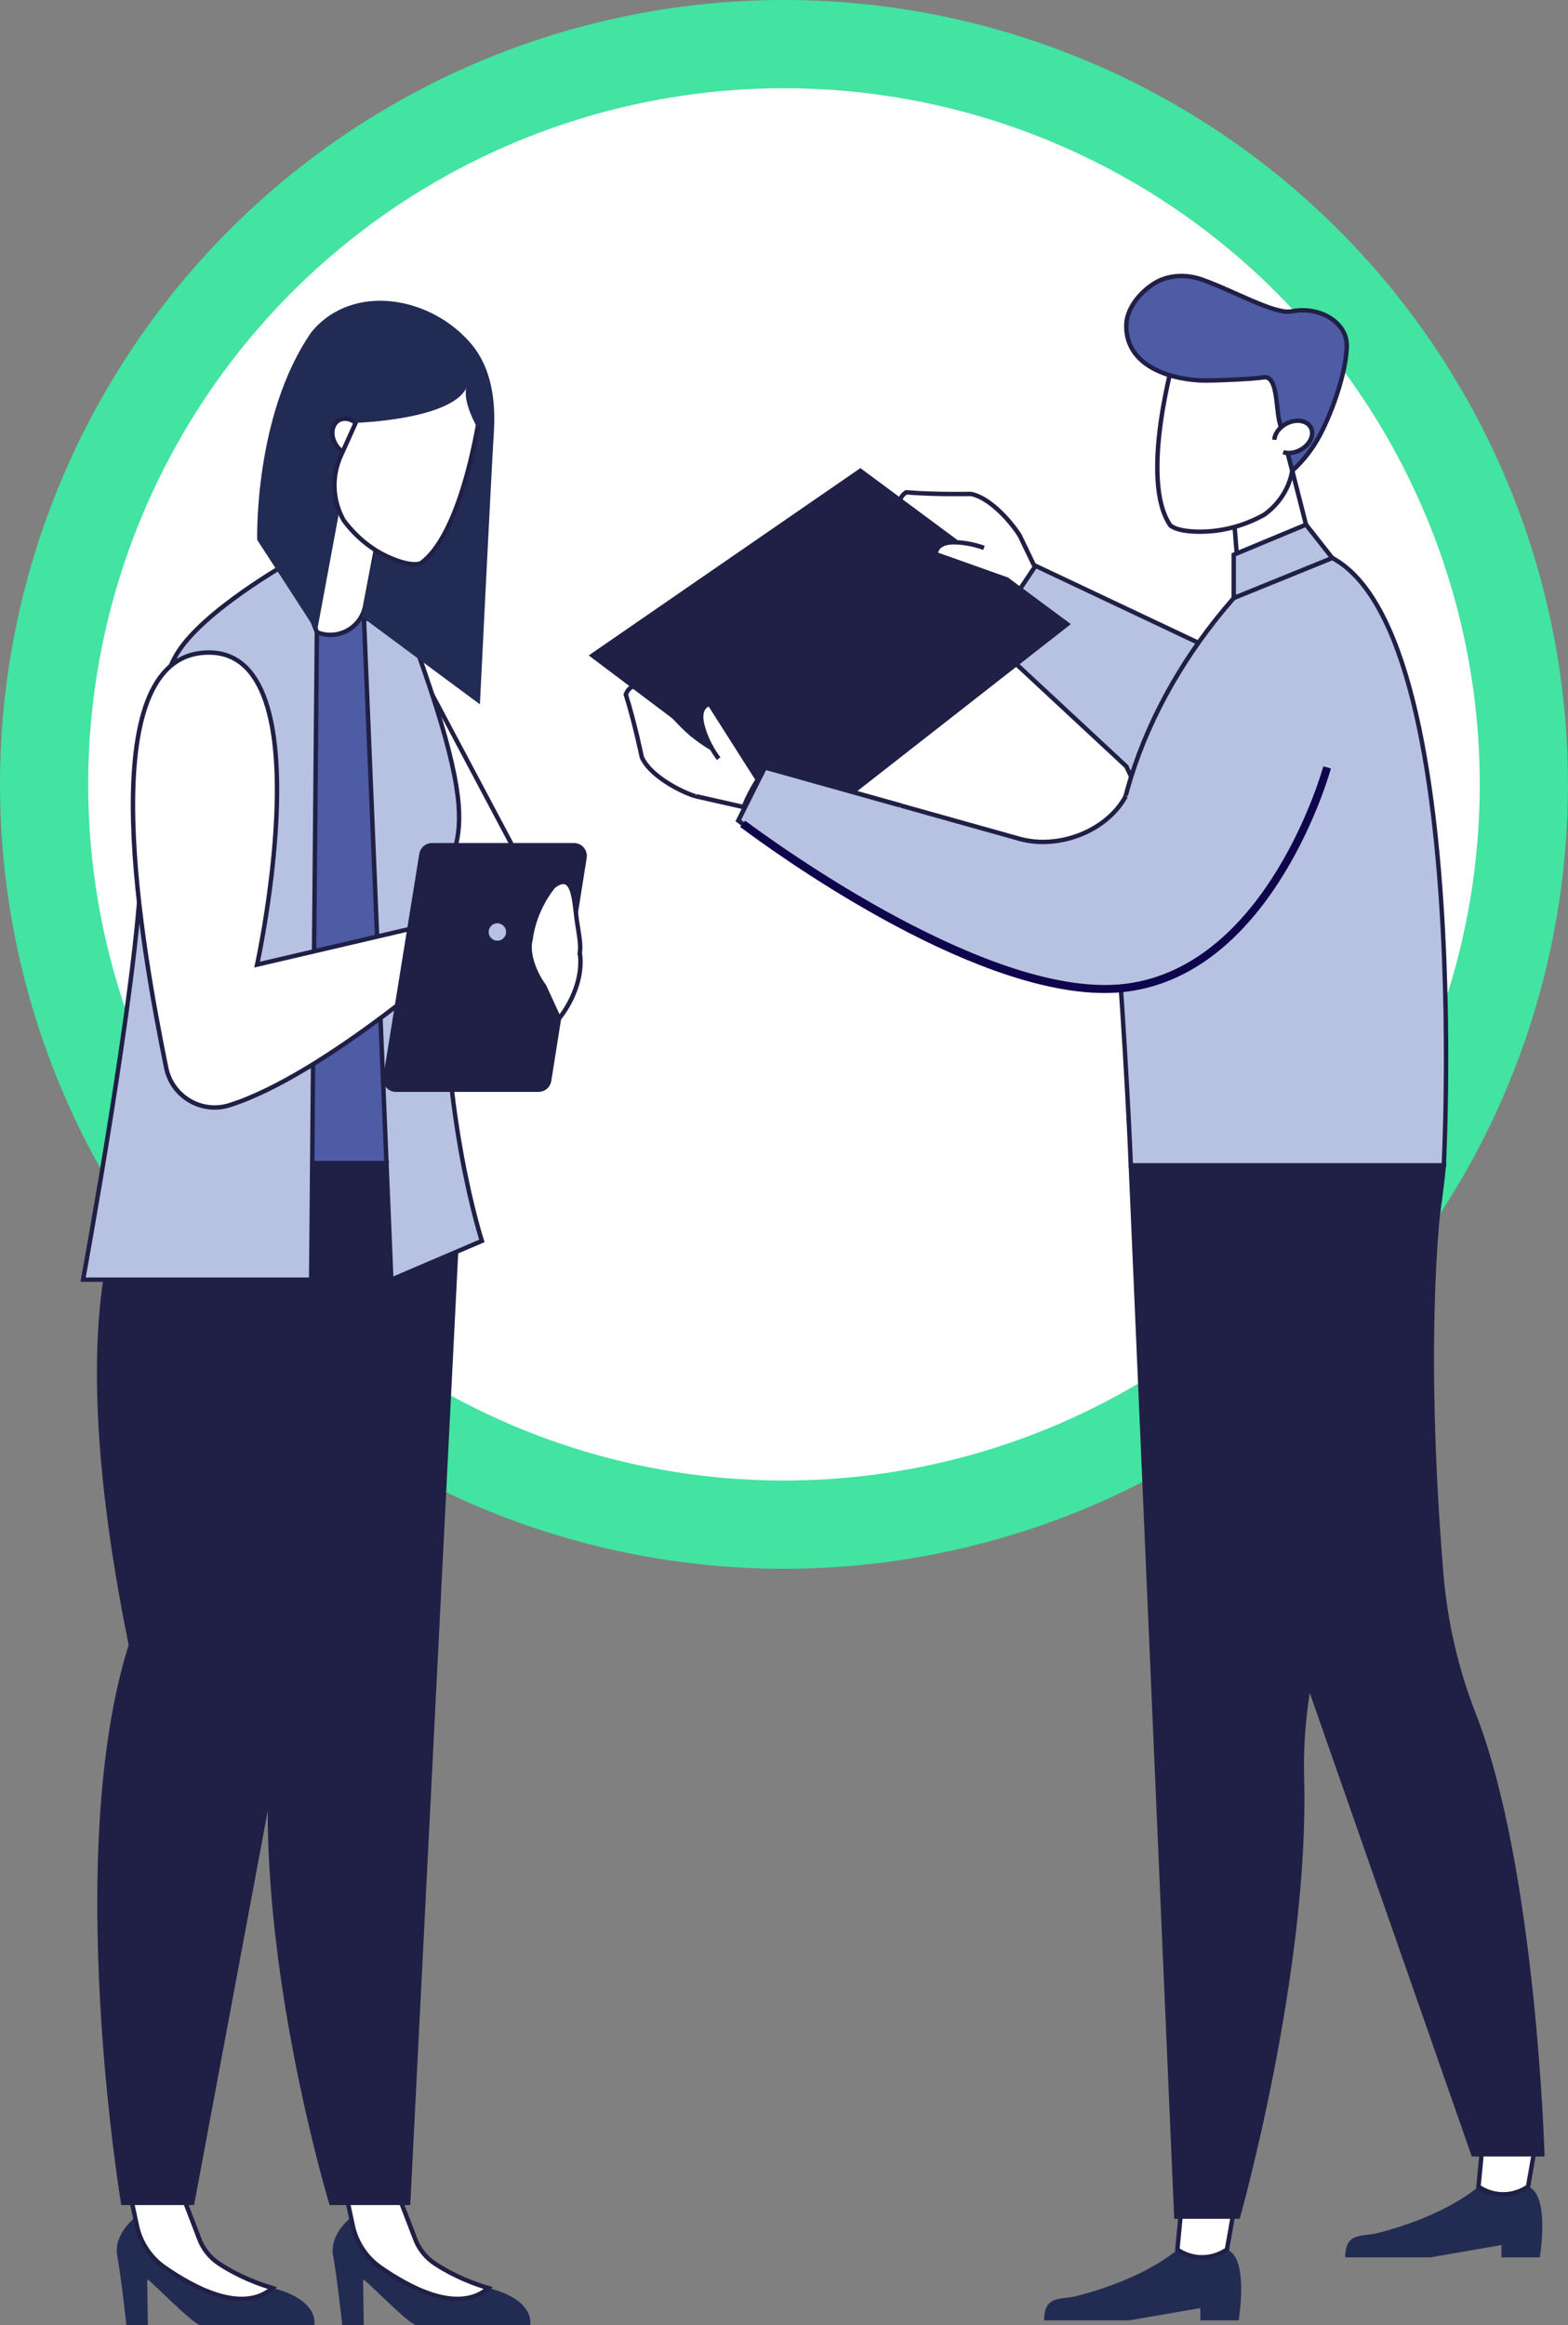 <svg xmlns="http://www.w3.org/2000/svg" id="Layer_2" viewBox="0 0 355.55 526.99"><rect x="0" y="0" width="355.55" height="526.99" fill="#808080" stroke="none"/><g id="_&#xEB;&#xEE;&#xE9;_1"><circle cx="177.77" cy="177.77" r="167.77" fill="#fff" stroke="#43e3a1" stroke-miterlimit="10" stroke-width="20"></circle><g><g><polygon points="279.75 116.84 281.33 136.81 300.93 137.66 293.03 106.7 279.75 116.84" fill="#fff" stroke="#201f45" stroke-miterlimit="10"></polygon><path d="M271.37,120.49c-2.49-.07-4.79-.44-6-1.42-7.17-10.43,1-38.54,1-38.54l11.46-4.83,14.56,9.08,.83,18.84c.22,5.03-2.19,9.85-6.5,13h0c-4.61,2.59-9.94,4.02-15.35,3.87Z" fill="#fff" stroke="#201f45" stroke-miterlimit="10"></path><path d="M290.1,95.46c-.8-3.17-.38-10.47-3.61-9.94-2.35,.39-10.41,.72-13.12,.72-6.46,0-17.98-2.53-17.98-12.36,0-4.92,4.77-9.15,7.79-10.41,2.96-1.24,6.31-1.18,9.34-.12,7.11,2.49,16.55,7.97,20.31,7.22,6.33-1.27,12.64,2.44,12.56,7.82-.1,5.75-3.09,14.39-5.92,19.88-1.63,3.18-3.82,6.03-6.45,8.44h0l-2.93-11.24Z" fill="#4e5ba5" stroke="#201f45" stroke-miterlimit="10"></path><path d="M290.97,102.48c1.47,.47,3.42,.05,4.88-1.17,1.88-1.57,2.25-3.87,.81-5.14-1.44-1.27-4.13-1.03-6.02,.54-1.04,.86-1.61,1.95-1.68,2.96" fill="#fff" stroke="#201f45" stroke-miterlimit="10"></path></g><g><path d="M224.63,132.31c-.31-.93-1.69-4.04-7.16-8.27-4.91-3.8-17.44-8.7-12.01-12.46,6.71,.54,14.66,.36,14.66,.36,4.03,.72,8.75,5.74,11.1,9.42l5.86,12.19s-2.7,5.98-2.77,6.29l-2.81-.53c-1.92-2.7-4.25-5.04-6.87-7Z" fill="#fff" stroke="#201f45" stroke-miterlimit="10"></path><path d="M224.34,128.88s0-.36-.17-1c.87,.17,1.74,.29,2.6,.38,2.77,1.69,5.59,3.29,8.37,4.95-1.18,1.46-2.84,3.51-2.93,3.68l-20.39-7.24s-.22-2.79,4.3-2.7c4.53,.09,8.22,1.93,8.22,1.93Z" fill="#fff"></path></g><polygon points="255.4 173.7 223.95 144.47 234.81 128.23 277.83 148.56 259.1 181.48 255.4 173.7" fill="#b7c2e2" stroke="#201f45" stroke-miterlimit="10"></polygon><path d="M290.34,124.91c44.85-9.3,37.04,139.23,37.04,139.23h-70.96s-1.02-25.86-3.61-58.64c-2.2-27.81,13.4-59.21,37.53-80.58Z" fill="#b7c2e2" stroke="#201f45" stroke-miterlimit="10"></path><g><path d="M266.97,509.84s-6.99,6.48-22.92,10.54c-3.51,.89-7.29-.3-7.29,5.49h19.34l16.08-2.78v2.78h8.69s2.42-14.21-2.66-16.03h-11.24Z" fill="#222c53"></path><path d="M267.95,499.63l-.98,10.2h0c3.17,2.2,7.33,2.34,10.64,.36l.6-.36,1.8-10.2h-12.06Z" fill="#fff" stroke="#201f45" stroke-miterlimit="10"></path></g><g><path d="M166.39,171.44c-.98-.1-4.31-.75-9.66-5.14-4.8-3.94-12.38-15.06-14.83-8.92,2.02,6.42,3.63,14.21,3.63,14.21,1.61,3.77,7.55,7.25,11.66,8.71l13.19,2.99s5.23-3.96,5.51-4.11l-1.15-2.61c-3.06-1.26-5.87-3.02-8.36-5.13Z" fill="#fff" stroke="#201f45" stroke-miterlimit="10"></path><path d="M162.97,171.92s-.36,.07-1.01,.05c.36,.81,.67,1.63,.95,2.45,2.26,2.32,4.46,4.71,6.69,7.05,1.16-1.48,2.79-3.55,2.93-3.68l-11.61-18.26s-2.77,.4-1.67,4.8c1.1,4.39,3.71,7.59,3.71,7.59Z" fill="#f7b58e"></path></g><g><path d="M335.25,495.56s-6.99,6.48-22.92,10.54c-3.51,.89-7.29-.3-7.29,5.49h19.34l16.08-2.78v2.78h8.69s2.42-14.21-2.66-16.03h-11.24Z" fill="#222c53"></path><path d="M336.23,485.36l-.98,10.2h0c3.17,2.2,7.33,2.34,10.64,.36l.6-.36,1.8-10.2h-12.06Z" fill="#fff" stroke="#201f45" stroke-miterlimit="10"></path></g><path d="M327.38,264.13s-5.68,30.08-.6,92.35c.9,11,3.39,21.81,7.4,32.09,13.67,35.02,15.54,99.66,15.54,99.66h-15.63l-55.1-157.55,48.38-66.55Z" fill="#201f45" stroke="#201f45" stroke-miterlimit="10"></path><path d="M300.93,173.93s-12.26,45.7-45.52,49.91c-33.26,4.21-87.98-37.88-87.98-37.88l6.01-12.03,57.73,16.17c8.79,2.46,19.76-1.64,24.11-9.67" fill="#b7c2e2" stroke="#201f45" stroke-miterlimit="10"></path><path d="M256.42,264.13l10.32,238.23h13.98s15.68-55.54,14.5-99.33c-.37-13.87,1.98-27.69,7.16-40.56,21.33-53.03,25-98.34,25-98.34h-70.96Z" fill="#201f45" stroke="#201f45" stroke-miterlimit="10"></path><polygon points="134.35 148.56 184.56 186.35 241.99 141.46 195.09 106.7 134.35 148.56" fill="#201f45" stroke="#201f45" stroke-miterlimit="10"></polygon><path d="M204.12,182.53l-30.68-8.59-6.01,12.03s15.53,11.94,35.06,22.47" fill="#b7c2e2" stroke="#201f45" stroke-miterlimit="10"></path><path d="M300.06,173.7c-.12,.45-12.5,45.17-44.77,49.25-30.1,3.81-78.83-31.38-86.31-36.95-.38,.47-.77,.94-1.17,1.39,7.21,5.41,51.44,37.66,82.65,37.66,1.73,0,3.41-.1,5.05-.31,33.47-4.24,46.16-50.11,46.28-50.57l-1.74-.47Z" fill="#0f054c"></path><g><path d="M157.82,180.45l10.81,2.45c1.04-2.62,2.37-5.07,3.95-7.33-2.22-1.13-4.3-2.53-6.19-4.12-.98-.1-4.3-.75-9.63-5.12" fill="#fff" stroke="#201f45" stroke-miterlimit="10"></path><path d="M169.35,181.21c.72-1.58,1.55-3.08,2.48-4.52l-10.91-17.15s-2.77,.4-1.67,4.8c1.1,4.39,3.71,7.59,3.71,7.59" fill="#fff" stroke="#201f45" stroke-miterlimit="10"></path></g><g><path d="M221.16,122.48c-.12,0-.25,.02-.37,.03,3.06,2.92,4,5.02,4.25,5.76,1.27,.95,2.47,2,3.59,3.13,.13-1.12,.32-2.2,.55-3.27-2.91-1.51-5.59-3.42-8.02-5.65Z" fill="#fff"></path><path d="M223.12,124.17c-1.5-.54-3.9-1.22-6.61-1.27-4.53-.09-4.3,2.7-4.3,2.7l16.41,5.83" fill="#fff" stroke="#201f45" stroke-miterlimit="10"></path></g><polygon points="279.75 135.54 279.75 125.72 296.14 118.9 302.1 126.46 279.75 135.54" fill="#b7c2e2" stroke="#201f45" stroke-miterlimit="10"></polygon></g><g><polygon points="98.01 157.44 118.69 196.4 95.9 195.3 94.3 156.18 98.01 157.44" fill="#fff" stroke="#201f45" stroke-miterlimit="10"></polygon><polygon points="65.52 140.17 84.63 140.15 92.55 263.65 58.31 263.65 65.52 140.17" fill="#4e5ba5" stroke="#201f45" stroke-miterlimit="10"></polygon><g><path d="M30.44,502.73s-4.72,3.71-3.86,8.44c.87,4.73,2.09,15.81,2.09,15.81h4.86l-.15-10.34c.01-.68,10.41,10.34,12.18,10.34h25.7s1.71-6.97-13.38-9.21c-15.09-2.24-27.43-15.05-27.43-15.05Z" fill="#222c53"></path><path d="M41.58,498.02l3.48,9.07c.86,2.49,2.53,4.6,4.74,6.02,2.45,1.57,6.29,3.76,12,5.45-6.98,5.96-18.09-.26-24.45-4.67-3.1-2.15-5.29-5.35-6.21-9l-1.46-6.87h11.89Z" fill="#fff" stroke="#201f45" stroke-miterlimit="10"></path></g><g><path d="M79.39,502.73s-4.72,3.71-3.86,8.44c.87,4.73,2.09,15.81,2.09,15.81h4.86l-.15-10.34c.01-.68,10.41,10.34,12.18,10.34h25.7s1.71-6.97-13.38-9.21c-15.09-2.24-27.43-15.05-27.43-15.05Z" fill="#222c53"></path><path d="M90.53,498.02l3.48,9.07c.86,2.49,2.53,4.6,4.74,6.02,2.45,1.57,6.29,3.76,12,5.45-6.98,5.96-18.09-.26-24.45-4.67-3.1-2.15-5.29-5.35-6.21-9l-1.46-6.87h11.89Z" fill="#fff" stroke="#201f45" stroke-miterlimit="10"></path></g><path d="M50.87,263.65s-3.21,18.46,15.25,109.19c-14.94,47.29,8.99,126.4,8.99,126.4h17.44l11.88-235.6H50.87Z" fill="#201f45" stroke="#201f45" stroke-miterlimit="10"></path><path d="M82.53,140.17l6.2,149.85,20.54-8.79s-9.25-28.13-8.37-67.21c-3.14-28.26,12.89-13.37-6.75-67.79-7.31-6.09-11.61-6.07-11.61-6.07Z" fill="#b7c2e2" stroke="#201f45" stroke-miterlimit="10"></path><path d="M85.21,124.7l-2.41,12.64c-1.06,5.56-7.37,8.31-12.17,5.31l-8.43-5.28,15.05-34.01,7.95,21.35Z" fill="#fff" stroke="#201f45" stroke-miterlimit="10"></path><path d="M34.08,263.65s-22.86,18.46-4.39,109.19c-14.94,47.29-1.76,126.4-1.76,126.4h15.66l44.05-235.6H34.08Z" fill="#201f45" stroke="#201f45" stroke-miterlimit="10"></path><path d="M65.52,127.47s-19.29,10.84-25.29,20.52c-5.71,9.23-7.69,30.23-8.24,48.92-.76,25.67-13.15,93.11-13.15,93.11h51.72l1.29-146.81-6.33-15.74Z" fill="#b7c2e2" stroke="#201f45" stroke-miterlimit="10"></path><path d="M103.6,86.8c-11.7-2.97-22.95,9.03-22.95,9.03l-8.8,47.39-13.53-20.86s-.77-28.34,12.31-47.11c9.37-11.36,27.35-8.1,36.44,2.95,4.42,5.38,5.34,12.8,4.92,19.63-.58,9.17-3.17,61.8-3.17,61.8l-26.8-19.85s.64-5.35,3.21-15.08c4.41-16.75,26.24-35.91,18.38-37.9Z" fill="#212b53"></path><path d="M77.14,95.1c1.73-.7,3.96,.46,4.99,2.6,1.03,2.14,.46,4.44-1.27,5.15-1.73,.7-3.96-.46-4.99-2.6-1.03-2.14-.46-4.44,1.27-5.15Z" fill="#fff" stroke="#201f45" stroke-miterlimit="10"></path><path d="M89.7,126.92c2.17,.8,4.31,1.25,5.72,.74,10.17-7.37,13.85-36.82,13.85-36.82l-8.06-8.56-16.04,3.53-7.91,17.54c-2.11,4.68-1.87,10.09,.66,14.56h0c3,4.06,7.05,7.27,11.78,9.01Z" fill="#fff" stroke="#201f45" stroke-miterlimit="10"></path><path d="M106.27,86.19c-.84,8.91-25.63,9.64-25.63,9.64l-1.29-12.06,14.45-7.96,11.44,6.88s1.15,2.01,1.02,3.49Z" fill="#212b53"></path><path d="M105.73,87.91c-.82,3.32,2.53,9.09,2.53,9.09l1.97-3.56-.05-3.09-1.95-2.41s-1.68-3.35-2.5-.04Z" fill="#212b53"></path><path d="M45.51,148c-25.02,2.92-13.2,67.48-7.83,93.98,1.32,6.52,7.99,10.5,14.34,8.5,21.77-6.87,53.58-35.38,53.58-35.38l-5.04-6.35-42.26,9.87s16.21-74-12.8-70.62Z" fill="#fff" stroke="#201f45" stroke-miterlimit="10"></path><path d="M95.57,193.59l-8.17,50.58c-.24,1.46,.89,2.79,2.38,2.79h32.35c1.18,0,2.19-.86,2.38-2.03l8.03-50.58c.23-1.46-.9-2.79-2.38-2.79h-32.21c-1.18,0-2.19,.86-2.38,2.02Z" fill="#201f45" stroke="#201f45" stroke-miterlimit="10"></path><path d="M131.48,215.99c.2-1.78,.03-2.89-.56-6.57-.77-4.78-.57-12.28-5.45-8.54-4.62,5.79-5.15,11.95-5.15,11.95-.94,3.4,1.14,8.12,3.08,10.68l3.36,7.32s5.8-6.75,4.73-14.84Z" fill="#fff" stroke="#201f45" stroke-miterlimit="10"></path><path d="M110.31,211.22c0,1.36,1.1,2.47,2.47,2.47s2.47-1.11,2.47-2.47-1.11-2.47-2.47-2.47-2.47,1.11-2.47,2.47Z" fill="#b7c2e2" stroke="#201f45" stroke-miterlimit="10"></path></g></g></svg>
